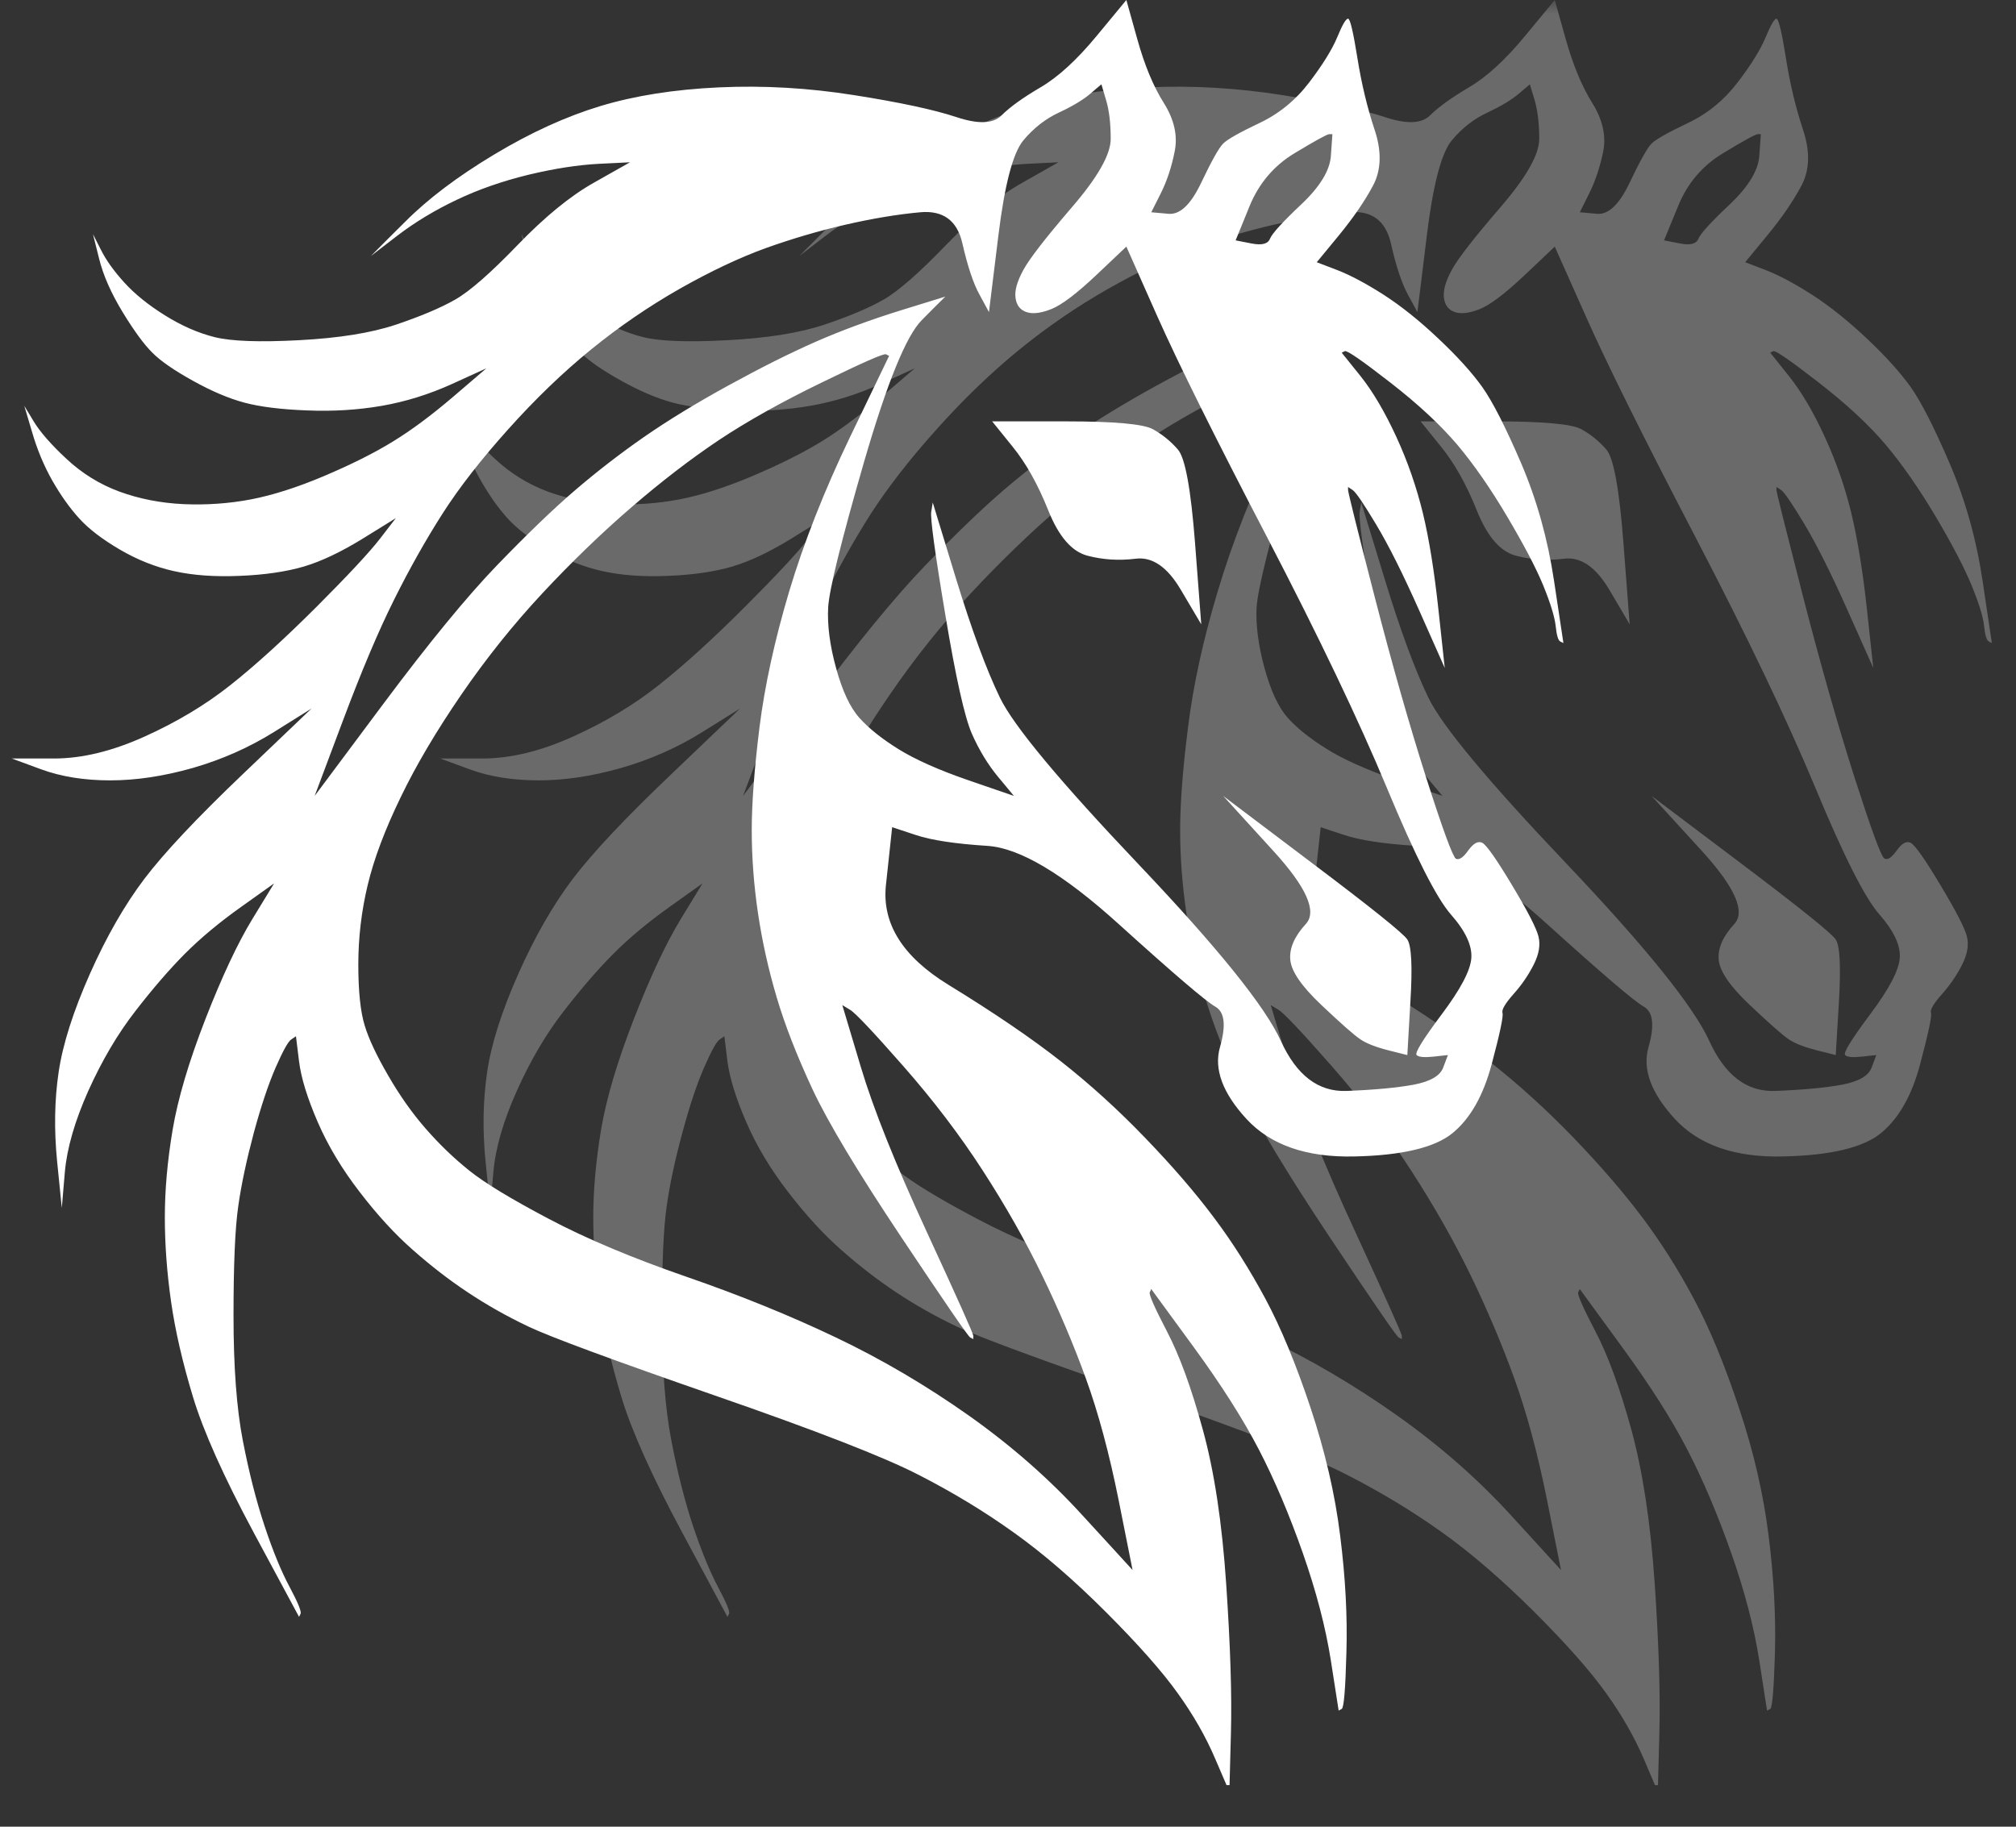 <svg xmlns="http://www.w3.org/2000/svg" xmlns:xlink="http://www.w3.org/1999/xlink" width="96" zoomAndPan="magnify" viewBox="0 0 72 65.25" height="87" preserveAspectRatio="xMidYMid meet" version="1.0"><rect x="0" y="0" width="72" height="65.25" fill="#333333" stroke="none"/><defs><filter x="0%" y="0%" width="100%" height="100%" id="0397a528fe"><feColorMatrix values="0 0 0 0 1 0 0 0 0 1 0 0 0 0 1 0 0 0 1 0" color-interpolation-filters="sRGB"/></filter><clipPath id="e7ea8e135c"><path d="M 0.422 0 L 55.836 0 L 55.836 63.766 L 0.422 63.766 Z M 0.422 0 " clip-rule="nonzero"/></clipPath><clipPath id="af56dd998a"><path d="M 15 0 L 71.59 0 L 71.59 64.508 L 15 64.508 Z M 15 0 " clip-rule="nonzero"/></clipPath><mask id="33e1cd1677"><g filter="url(#0397a528fe)"><rect x="-7.2" width="86.4" fill="#000000" y="-6.525" height="78.3" fill-opacity="0.27"/></g></mask><clipPath id="5b0afc9eca"><path d="M 0.723 0 L 56.137 0 L 56.137 63.766 L 0.723 63.766 Z M 0.723 0 " clip-rule="nonzero"/></clipPath><clipPath id="b50bd60031"><rect x="0" width="57" y="0" height="65"/></clipPath></defs><g clip-path="url(#e7ea8e135c)"><path fill="#ffffff" d="M 34.875 48 C 34.91 48.055 34.949 48.109 34.988 48.168 C 34.949 48.109 34.91 48.055 34.875 48 C 34.836 47.941 34.801 47.887 34.762 47.832 C 34.801 47.887 34.836 47.941 34.875 48 Z M 45.465 30.383 C 46.656 31.684 47.047 32.559 46.637 33.004 C 46.23 33.449 46.043 33.875 46.082 34.285 C 46.117 34.695 46.488 35.234 47.195 35.902 C 47.902 36.57 48.367 36.98 48.59 37.129 C 48.812 37.277 49.145 37.406 49.594 37.52 C 49.816 37.574 50.039 37.629 50.262 37.688 C 50.297 37.055 50.336 36.422 50.371 35.789 C 50.449 34.527 50.41 33.785 50.262 33.559 C 50.113 33.336 48.98 32.426 46.859 30.828 C 45.801 30.031 44.742 29.23 43.684 28.43 C 44.277 29.082 44.871 29.734 45.465 30.383 Z M 11.238 25.086 C 11.219 25.125 11.199 25.16 11.184 25.199 C 11.164 25.234 11.145 25.273 11.125 25.309 C 11.145 25.273 11.164 25.234 11.184 25.199 C 11.199 25.16 11.219 25.125 11.238 25.086 Z M 14.582 17.949 C 14.508 18.043 14.434 18.137 14.359 18.23 C 14.285 18.32 14.211 18.414 14.137 18.508 C 14.211 18.414 14.285 18.32 14.359 18.23 C 14.434 18.137 14.508 18.043 14.582 17.949 Z M 33.145 17.84 C 33.164 17.875 33.184 17.914 33.203 17.949 C 33.184 17.914 33.164 17.875 33.145 17.84 C 33.129 17.801 33.109 17.766 33.09 17.727 C 33.109 17.766 33.129 17.801 33.145 17.84 Z M 36.156 15.945 C 36.641 16.539 37.066 17.301 37.438 18.23 C 37.809 19.16 38.273 19.699 38.832 19.848 C 39.391 19.996 39.965 20.031 40.562 19.957 C 41.156 19.883 41.695 20.254 42.176 21.074 C 42.418 21.48 42.66 21.891 42.902 22.301 C 42.828 21.332 42.754 20.367 42.68 19.398 C 42.531 17.469 42.328 16.352 42.066 16.055 C 41.809 15.758 41.508 15.516 41.176 15.332 C 40.84 15.145 39.801 15.051 38.051 15.051 C 37.18 15.051 36.305 15.051 35.434 15.051 C 35.676 15.352 35.914 15.645 36.156 15.945 Z M 31.641 12.656 C 31.68 12.672 31.715 12.691 31.754 12.711 C 31.289 13.676 30.824 14.645 30.359 15.609 C 29.43 17.543 28.707 19.383 28.184 21.129 C 27.664 22.875 27.312 24.492 27.125 25.977 C 26.941 27.465 26.848 28.691 26.848 29.656 C 26.848 30.625 26.922 31.609 27.07 32.613 C 27.219 33.617 27.441 34.621 27.738 35.621 C 28.035 36.625 28.465 37.723 29.02 38.914 C 29.578 40.102 30.637 41.867 32.199 44.207 C 33.762 46.551 34.578 47.738 34.652 47.777 C 34.688 47.797 34.727 47.812 34.762 47.832 C 34.762 47.797 34.762 47.758 34.762 47.719 C 34.762 47.645 34.207 46.402 33.09 43.984 C 31.977 41.57 31.195 39.617 30.75 38.133 C 30.527 37.387 30.305 36.645 30.082 35.902 C 30.172 35.957 30.266 36.012 30.359 36.07 C 30.547 36.18 31.176 36.848 32.254 38.074 C 33.332 39.301 34.281 40.547 35.098 41.812 C 35.914 43.074 36.621 44.32 37.215 45.547 C 37.809 46.773 38.332 48 38.777 49.227 C 39.223 50.453 39.613 51.902 39.949 53.574 C 40.117 54.41 40.281 55.246 40.449 56.082 C 39.855 55.434 39.262 54.781 38.664 54.133 C 37.477 52.828 36.121 51.641 34.598 50.562 C 33.07 49.484 31.492 48.555 29.859 47.777 C 28.223 46.996 26.438 46.27 24.504 45.602 C 22.574 44.934 20.938 44.246 19.602 43.539 C 18.262 42.832 17.312 42.258 16.758 41.812 C 16.199 41.363 15.68 40.863 15.195 40.305 C 14.711 39.75 14.266 39.117 13.859 38.41 C 13.449 37.703 13.168 37.109 13.023 36.625 C 12.875 36.145 12.797 35.418 12.797 34.453 C 12.797 33.484 12.91 32.539 13.133 31.609 C 13.355 30.68 13.746 29.641 14.305 28.488 C 14.859 27.336 15.586 26.109 16.477 24.809 C 17.371 23.508 18.336 22.301 19.379 21.184 C 20.418 20.07 21.477 19.047 22.555 18.117 C 23.633 17.188 24.672 16.391 25.676 15.719 C 26.68 15.051 27.906 14.363 29.355 13.66 C 30.805 12.953 31.566 12.617 31.641 12.656 Z M 47.473 4.793 C 47.512 4.793 47.547 4.793 47.586 4.793 C 47.566 5.055 47.547 5.316 47.531 5.574 C 47.492 6.094 47.141 6.672 46.469 7.305 C 45.801 7.934 45.43 8.344 45.355 8.531 C 45.281 8.715 45.059 8.77 44.688 8.695 C 44.5 8.66 44.316 8.621 44.129 8.586 C 44.297 8.176 44.465 7.77 44.629 7.359 C 44.965 6.543 45.504 5.91 46.246 5.465 C 46.992 5.016 47.398 4.793 47.473 4.793 Z M 39.336 3.012 C 39.391 3.195 39.445 3.383 39.5 3.566 C 39.613 3.938 39.668 4.402 39.668 4.961 C 39.668 5.52 39.203 6.336 38.273 7.414 C 37.348 8.492 36.77 9.234 36.547 9.645 C 36.324 10.055 36.23 10.387 36.27 10.648 C 36.305 10.906 36.438 11.074 36.66 11.148 C 36.883 11.223 37.18 11.188 37.551 11.039 C 37.922 10.891 38.461 10.48 39.168 9.812 C 39.52 9.477 39.875 9.145 40.227 8.809 C 40.598 9.645 40.969 10.48 41.34 11.316 C 42.086 12.988 43.387 15.609 45.246 19.176 C 47.102 22.746 48.531 25.738 49.535 28.152 C 50.539 30.57 51.301 32.074 51.82 32.668 C 52.344 33.262 52.582 33.785 52.547 34.23 C 52.512 34.676 52.156 35.344 51.488 36.234 C 50.82 37.129 50.52 37.609 50.594 37.688 C 50.672 37.762 50.875 37.777 51.211 37.742 C 51.375 37.723 51.543 37.703 51.711 37.688 C 51.656 37.836 51.598 37.984 51.543 38.133 C 51.434 38.43 51.078 38.633 50.484 38.746 C 49.891 38.855 49.09 38.93 48.086 38.969 C 47.082 39.004 46.305 38.41 45.746 37.184 C 45.188 35.957 43.496 33.859 40.672 30.883 C 37.848 27.91 36.195 25.922 35.711 24.918 C 35.227 23.918 34.707 22.504 34.148 20.684 C 33.871 19.773 33.594 18.863 33.312 17.949 C 33.293 18.062 33.277 18.172 33.258 18.285 C 33.223 18.508 33.387 19.734 33.762 21.965 C 34.133 24.195 34.449 25.609 34.707 26.203 C 34.969 26.797 35.285 27.316 35.656 27.762 C 35.84 27.984 36.027 28.207 36.211 28.43 C 35.676 28.246 35.133 28.059 34.598 27.875 C 33.52 27.504 32.684 27.129 32.086 26.758 C 31.492 26.387 31.027 26.016 30.695 25.645 C 30.359 25.273 30.082 24.676 29.859 23.859 C 29.633 23.043 29.543 22.316 29.578 21.688 C 29.617 21.055 30.043 19.324 30.859 16.5 C 31.68 13.676 32.367 11.984 32.926 11.43 C 33.203 11.148 33.48 10.871 33.762 10.594 C 33.223 10.758 32.684 10.926 32.145 11.094 C 31.066 11.43 30.062 11.801 29.133 12.207 C 28.203 12.617 27.164 13.137 26.012 13.77 C 24.859 14.402 23.855 15.016 23 15.609 C 22.145 16.203 21.328 16.836 20.547 17.504 C 19.766 18.172 18.84 19.066 17.762 20.18 C 16.684 21.297 15.328 22.949 13.691 25.141 C 12.875 26.238 12.055 27.336 11.238 28.43 C 11.574 27.539 11.906 26.648 12.242 25.754 C 12.91 23.973 13.523 22.523 14.082 21.406 C 14.637 20.293 15.215 19.27 15.809 18.34 C 16.402 17.414 17.184 16.41 18.152 15.332 C 19.117 14.254 20.102 13.305 21.105 12.488 C 22.109 11.672 23.168 10.945 24.281 10.312 C 25.398 9.68 26.422 9.199 27.348 8.863 C 28.277 8.531 29.227 8.25 30.191 8.027 C 31.16 7.805 32.051 7.656 32.867 7.582 C 33.684 7.508 34.188 7.879 34.371 8.695 C 34.559 9.516 34.762 10.129 34.988 10.535 C 35.098 10.742 35.211 10.945 35.32 11.148 C 35.434 10.238 35.543 9.328 35.656 8.418 C 35.879 6.598 36.176 5.465 36.547 5.016 C 36.918 4.57 37.348 4.238 37.828 4.016 C 38.312 3.789 38.684 3.566 38.945 3.344 C 39.074 3.234 39.203 3.121 39.336 3.012 Z M 39.168 1.281 C 38.461 2.137 37.793 2.75 37.16 3.121 C 36.527 3.492 36.062 3.828 35.766 4.125 C 35.469 4.422 34.93 4.441 34.148 4.18 C 33.371 3.922 32.16 3.66 30.527 3.402 C 28.891 3.141 27.273 3.047 25.676 3.121 C 24.078 3.195 22.668 3.418 21.441 3.789 C 20.215 4.16 18.949 4.738 17.648 5.52 C 16.348 6.301 15.289 7.098 14.473 7.918 C 14.062 8.324 13.652 8.734 13.246 9.145 C 13.559 8.902 13.875 8.66 14.191 8.418 C 14.824 7.934 15.531 7.508 16.312 7.137 C 17.09 6.766 17.945 6.469 18.875 6.242 C 19.805 6.02 20.641 5.891 21.383 5.852 C 21.754 5.836 22.129 5.816 22.5 5.797 C 22.07 6.039 21.645 6.281 21.215 6.523 C 20.359 7.004 19.453 7.75 18.484 8.754 C 17.52 9.754 16.777 10.406 16.254 10.703 C 15.734 11 15.027 11.297 14.137 11.598 C 13.246 11.895 12.094 12.078 10.68 12.152 C 9.266 12.227 8.266 12.191 7.668 12.043 C 7.074 11.895 6.48 11.633 5.887 11.262 C 5.293 10.891 4.809 10.5 4.438 10.09 C 4.066 9.68 3.785 9.289 3.602 8.918 C 3.508 8.734 3.414 8.547 3.32 8.363 C 3.395 8.66 3.469 8.957 3.543 9.254 C 3.691 9.848 3.973 10.48 4.379 11.148 C 4.789 11.82 5.141 12.301 5.441 12.598 C 5.738 12.898 6.219 13.23 6.891 13.602 C 7.559 13.973 8.172 14.234 8.73 14.383 C 9.285 14.531 10.031 14.625 10.957 14.66 C 11.887 14.699 12.781 14.645 13.637 14.496 C 14.488 14.348 15.328 14.086 16.145 13.715 C 16.551 13.527 16.961 13.344 17.371 13.156 C 16.98 13.492 16.59 13.824 16.199 14.16 C 15.418 14.828 14.695 15.367 14.023 15.777 C 13.355 16.188 12.539 16.594 11.574 17.004 C 10.605 17.414 9.73 17.691 8.953 17.84 C 8.172 17.988 7.371 18.043 6.555 18.008 C 5.738 17.969 4.977 17.82 4.27 17.562 C 3.562 17.301 2.93 16.91 2.375 16.391 C 1.816 15.871 1.426 15.422 1.203 15.051 C 1.09 14.867 0.98 14.68 0.867 14.496 C 0.961 14.809 1.055 15.125 1.148 15.441 C 1.332 16.074 1.574 16.648 1.871 17.172 C 2.168 17.691 2.484 18.137 2.82 18.508 C 3.152 18.879 3.637 19.254 4.27 19.625 C 4.902 19.996 5.551 20.254 6.219 20.402 C 6.891 20.551 7.668 20.609 8.562 20.57 C 9.453 20.535 10.215 20.422 10.848 20.238 C 11.48 20.051 12.184 19.715 12.965 19.234 C 13.355 18.992 13.746 18.75 14.137 18.508 C 13.949 18.75 13.766 18.992 13.578 19.234 C 13.207 19.715 12.445 20.535 11.293 21.688 C 10.141 22.836 9.121 23.766 8.227 24.473 C 7.336 25.18 6.312 25.793 5.16 26.312 C 4.008 26.832 2.93 27.094 1.93 27.094 C 1.426 27.094 0.926 27.094 0.422 27.094 C 0.777 27.223 1.129 27.352 1.48 27.484 C 2.188 27.742 3.008 27.875 3.934 27.875 C 4.863 27.875 5.848 27.727 6.891 27.43 C 7.93 27.129 8.895 26.703 9.789 26.145 C 10.234 25.867 10.68 25.59 11.125 25.309 C 10.309 26.09 9.492 26.871 8.672 27.652 C 7.039 29.211 5.867 30.457 5.16 31.387 C 4.457 32.316 3.805 33.449 3.211 34.785 C 2.617 36.125 2.242 37.297 2.094 38.297 C 1.945 39.301 1.93 40.363 2.039 41.477 C 2.094 42.035 2.152 42.59 2.207 43.148 C 2.242 42.723 2.281 42.293 2.316 41.867 C 2.391 41.012 2.672 40.047 3.152 38.969 C 3.637 37.891 4.195 36.941 4.828 36.125 C 5.457 35.309 6.055 34.621 6.609 34.062 C 7.168 33.504 7.836 32.945 8.617 32.391 C 9.008 32.109 9.398 31.832 9.789 31.555 C 9.527 31.98 9.266 32.41 9.008 32.836 C 8.488 33.691 7.93 34.879 7.336 36.402 C 6.742 37.93 6.352 39.246 6.164 40.363 C 5.977 41.477 5.887 42.516 5.887 43.484 C 5.887 44.449 5.961 45.453 6.109 46.492 C 6.258 47.535 6.52 48.668 6.891 49.895 C 7.262 51.121 7.984 52.738 9.062 54.746 C 9.602 55.746 10.141 56.75 10.68 57.754 C 10.699 57.719 10.719 57.68 10.734 57.645 C 10.773 57.57 10.645 57.254 10.348 56.695 C 10.047 56.137 9.75 55.414 9.453 54.52 C 9.156 53.629 8.895 52.609 8.672 51.457 C 8.449 50.305 8.34 48.816 8.34 46.996 C 8.34 45.176 8.395 43.875 8.508 43.094 C 8.617 42.312 8.805 41.441 9.062 40.473 C 9.324 39.508 9.586 38.727 9.844 38.133 C 10.105 37.539 10.289 37.203 10.402 37.129 C 10.457 37.09 10.512 37.055 10.57 37.016 C 10.605 37.312 10.645 37.609 10.68 37.91 C 10.754 38.504 10.977 39.227 11.348 40.082 C 11.719 40.938 12.223 41.773 12.855 42.59 C 13.484 43.41 14.117 44.098 14.75 44.652 C 15.383 45.211 16.031 45.715 16.703 46.16 C 17.371 46.605 18.094 47.016 18.875 47.387 C 19.656 47.758 21.867 48.574 25.508 49.84 C 29.152 51.102 31.586 52.051 32.812 52.684 C 34.039 53.312 35.172 54 36.211 54.746 C 37.254 55.488 38.352 56.438 39.5 57.586 C 40.652 58.738 41.508 59.707 42.066 60.488 C 42.625 61.266 43.07 62.047 43.402 62.828 C 43.57 63.219 43.738 63.609 43.906 64 C 43.926 63.312 43.941 62.625 43.961 61.938 C 44 60.562 43.941 58.777 43.793 56.586 C 43.645 54.391 43.367 52.551 42.957 51.066 C 42.551 49.578 42.121 48.406 41.676 47.555 C 41.23 46.699 41.027 46.234 41.062 46.16 C 41.082 46.121 41.102 46.086 41.117 46.047 C 41.621 46.734 42.121 47.422 42.625 48.109 C 43.629 49.484 44.406 50.711 44.965 51.789 C 45.523 52.867 46.043 54.094 46.527 55.469 C 47.008 56.844 47.344 58.125 47.531 59.316 C 47.621 59.91 47.715 60.504 47.809 61.102 C 47.844 61.082 47.883 61.062 47.918 61.043 C 47.996 61.008 48.051 60.34 48.086 59.039 C 48.125 57.734 48.051 56.344 47.863 54.855 C 47.68 53.371 47.324 51.844 46.805 50.285 C 46.285 48.723 45.746 47.422 45.188 46.383 C 44.629 45.344 44.02 44.375 43.348 43.484 C 42.68 42.59 41.863 41.645 40.895 40.641 C 39.93 39.637 38.926 38.727 37.887 37.91 C 36.844 37.09 35.508 36.18 33.871 35.176 C 32.234 34.172 31.492 32.984 31.641 31.609 C 31.715 30.922 31.789 30.234 31.863 29.547 C 32.145 29.641 32.422 29.734 32.699 29.824 C 33.258 30.012 34.113 30.141 35.266 30.215 C 36.418 30.289 37.977 31.219 39.949 33.004 C 41.918 34.785 43.07 35.77 43.402 35.957 C 43.738 36.145 43.793 36.625 43.57 37.406 C 43.348 38.188 43.664 39.043 44.52 39.973 C 45.375 40.898 46.656 41.348 48.367 41.309 C 50.074 41.273 51.246 40.992 51.879 40.473 C 52.512 39.953 52.973 39.137 53.273 38.02 C 53.57 36.906 53.699 36.293 53.66 36.18 C 53.625 36.07 53.754 35.848 54.051 35.512 C 54.352 35.176 54.59 34.824 54.777 34.453 C 54.965 34.082 55.02 33.746 54.945 33.449 C 54.871 33.152 54.555 32.539 53.996 31.609 C 53.438 30.68 53.086 30.18 52.938 30.105 C 52.789 30.031 52.621 30.121 52.434 30.383 C 52.25 30.641 52.102 30.738 51.988 30.66 C 51.879 30.586 51.523 29.621 50.93 27.762 C 50.336 25.902 49.723 23.75 49.09 21.297 C 48.457 18.844 48.145 17.578 48.145 17.504 C 48.145 17.469 48.145 17.43 48.145 17.395 C 48.199 17.43 48.254 17.469 48.309 17.504 C 48.422 17.578 48.699 17.988 49.145 18.73 C 49.594 19.477 50.113 20.516 50.707 21.852 C 51.004 22.523 51.301 23.191 51.598 23.859 C 51.523 23.172 51.449 22.484 51.375 21.797 C 51.227 20.422 51.043 19.27 50.82 18.34 C 50.594 17.414 50.281 16.5 49.871 15.609 C 49.461 14.719 49.035 13.992 48.59 13.434 C 48.367 13.156 48.145 12.879 47.918 12.598 C 47.957 12.582 47.996 12.562 48.031 12.543 C 48.105 12.508 48.645 12.879 49.648 13.66 C 50.652 14.438 51.449 15.184 52.047 15.887 C 52.641 16.594 53.234 17.449 53.828 18.453 C 54.422 19.457 54.852 20.273 55.113 20.906 C 55.371 21.539 55.52 22.02 55.559 22.355 C 55.594 22.691 55.648 22.875 55.723 22.914 C 55.762 22.93 55.801 22.949 55.836 22.969 C 55.723 22.223 55.613 21.48 55.5 20.738 C 55.277 19.254 54.887 17.859 54.332 16.559 C 53.773 15.258 53.309 14.348 52.938 13.824 C 52.566 13.305 52.047 12.73 51.375 12.098 C 50.707 11.465 50.059 10.945 49.426 10.535 C 48.793 10.129 48.234 9.832 47.754 9.645 C 47.512 9.551 47.27 9.457 47.027 9.367 C 47.289 9.051 47.547 8.734 47.809 8.418 C 48.328 7.785 48.738 7.191 49.035 6.633 C 49.332 6.078 49.352 5.406 49.09 4.625 C 48.832 3.848 48.625 2.992 48.477 2.062 C 48.328 1.133 48.219 0.668 48.145 0.668 C 48.066 0.668 47.938 0.891 47.754 1.34 C 47.566 1.785 47.23 2.324 46.75 2.953 C 46.266 3.586 45.672 4.07 44.965 4.402 C 44.258 4.738 43.832 4.98 43.684 5.129 C 43.535 5.277 43.273 5.742 42.902 6.523 C 42.531 7.305 42.141 7.676 41.73 7.637 C 41.527 7.617 41.324 7.602 41.117 7.582 C 41.23 7.359 41.34 7.137 41.453 6.914 C 41.676 6.469 41.844 5.965 41.953 5.406 C 42.066 4.852 41.938 4.273 41.566 3.68 C 41.191 3.086 40.875 2.324 40.617 1.395 C 40.484 0.93 40.355 0.465 40.227 0 C 39.875 0.426 39.52 0.855 39.168 1.281 " fill-opacity="1" fill-rule="nonzero"/></g><g clip-path="url(#af56dd998a)"><g mask="url(#33e1cd1677)"><g transform="matrix(1, 0, 0, 1, 15, 0)"><g clip-path="url(#b50bd60031)"><g clip-path="url(#5b0afc9eca)"><path fill="#ffffff" d="M 35.176 48 C 35.215 48.055 35.25 48.109 35.289 48.168 C 35.25 48.109 35.215 48.055 35.176 48 C 35.141 47.941 35.102 47.887 35.066 47.832 C 35.102 47.887 35.141 47.941 35.176 48 Z M 45.77 30.383 C 46.957 31.684 47.348 32.559 46.941 33.004 C 46.531 33.449 46.344 33.875 46.383 34.285 C 46.418 34.695 46.789 35.234 47.496 35.902 C 48.203 36.57 48.668 36.98 48.891 37.129 C 49.113 37.277 49.449 37.406 49.895 37.52 C 50.117 37.574 50.34 37.629 50.562 37.688 C 50.602 37.055 50.637 36.422 50.676 35.789 C 50.75 34.527 50.711 33.785 50.562 33.559 C 50.414 33.336 49.281 32.426 47.164 30.828 C 46.105 30.031 45.043 29.23 43.984 28.43 C 44.578 29.082 45.176 29.734 45.77 30.383 Z M 11.539 25.086 C 11.52 25.125 11.504 25.16 11.484 25.199 C 11.465 25.234 11.445 25.273 11.43 25.309 C 11.445 25.273 11.465 25.234 11.484 25.199 C 11.504 25.16 11.52 25.125 11.539 25.086 Z M 14.883 17.949 C 14.809 18.043 14.734 18.137 14.66 18.23 C 14.586 18.32 14.512 18.414 14.438 18.508 C 14.512 18.414 14.586 18.32 14.66 18.23 C 14.734 18.137 14.809 18.043 14.883 17.949 Z M 33.449 17.84 C 33.469 17.875 33.484 17.914 33.504 17.949 C 33.484 17.914 33.469 17.875 33.449 17.84 C 33.43 17.801 33.41 17.766 33.395 17.727 C 33.41 17.766 33.43 17.801 33.449 17.84 Z M 36.457 15.945 C 36.941 16.539 37.371 17.301 37.742 18.23 C 38.113 19.16 38.578 19.699 39.133 19.848 C 39.691 19.996 40.27 20.031 40.863 19.957 C 41.457 19.883 41.996 20.254 42.48 21.074 C 42.723 21.48 42.961 21.891 43.203 22.301 C 43.129 21.332 43.055 20.367 42.98 19.398 C 42.832 17.469 42.629 16.352 42.367 16.055 C 42.109 15.758 41.812 15.516 41.477 15.332 C 41.141 15.145 40.102 15.051 38.355 15.051 C 37.48 15.051 36.605 15.051 35.734 15.051 C 35.977 15.352 36.215 15.645 36.457 15.945 Z M 31.941 12.656 C 31.98 12.672 32.02 12.691 32.055 12.711 C 31.59 13.676 31.125 14.645 30.66 15.609 C 29.73 17.543 29.008 19.383 28.488 21.129 C 27.965 22.875 27.613 24.492 27.43 25.977 C 27.242 27.465 27.148 28.691 27.148 29.656 C 27.148 30.625 27.223 31.609 27.371 32.613 C 27.52 33.617 27.742 34.621 28.039 35.621 C 28.34 36.625 28.766 37.723 29.324 38.914 C 29.879 40.102 30.941 41.867 32.5 44.207 C 34.062 46.551 34.879 47.738 34.953 47.777 C 34.992 47.797 35.027 47.812 35.066 47.832 C 35.066 47.797 35.066 47.758 35.066 47.719 C 35.066 47.645 34.508 46.402 33.395 43.984 C 32.277 41.57 31.496 39.617 31.051 38.133 C 30.828 37.387 30.605 36.645 30.383 35.902 C 30.477 35.957 30.566 36.012 30.66 36.07 C 30.848 36.18 31.477 36.848 32.555 38.074 C 33.633 39.301 34.582 40.547 35.398 41.812 C 36.215 43.074 36.922 44.32 37.52 45.547 C 38.113 46.773 38.633 48 39.078 49.227 C 39.523 50.453 39.914 51.902 40.25 53.574 C 40.418 54.41 40.586 55.246 40.75 56.082 C 40.156 55.434 39.562 54.781 38.969 54.133 C 37.777 52.828 36.422 51.641 34.898 50.562 C 33.375 49.484 31.793 48.555 30.16 47.777 C 28.523 46.996 26.738 46.27 24.809 45.602 C 22.875 44.934 21.238 44.246 19.902 43.539 C 18.562 42.832 17.617 42.258 17.059 41.812 C 16.5 41.363 15.98 40.863 15.496 40.305 C 15.016 39.75 14.57 39.117 14.16 38.41 C 13.75 37.703 13.473 37.109 13.324 36.625 C 13.176 36.145 13.102 35.418 13.102 34.453 C 13.102 33.484 13.211 32.539 13.434 31.609 C 13.656 30.68 14.047 29.641 14.605 28.488 C 15.164 27.336 15.887 26.109 16.781 24.809 C 17.672 23.508 18.637 22.301 19.68 21.184 C 20.719 20.07 21.777 19.047 22.855 18.117 C 23.934 17.188 24.977 16.391 25.977 15.719 C 26.98 15.051 28.207 14.363 29.656 13.66 C 31.105 12.953 31.867 12.617 31.941 12.656 Z M 47.777 4.793 C 47.812 4.793 47.852 4.793 47.887 4.793 C 47.867 5.055 47.852 5.316 47.832 5.574 C 47.793 6.094 47.441 6.672 46.773 7.305 C 46.105 7.934 45.73 8.344 45.656 8.531 C 45.582 8.715 45.359 8.77 44.988 8.695 C 44.801 8.66 44.617 8.621 44.43 8.586 C 44.598 8.176 44.766 7.77 44.934 7.359 C 45.266 6.543 45.805 5.91 46.551 5.465 C 47.293 5.016 47.699 4.793 47.777 4.793 Z M 39.637 3.012 C 39.691 3.195 39.75 3.383 39.805 3.566 C 39.914 3.938 39.973 4.402 39.973 4.961 C 39.973 5.52 39.508 6.336 38.578 7.414 C 37.648 8.492 37.07 9.234 36.848 9.645 C 36.625 10.055 36.535 10.387 36.57 10.648 C 36.605 10.906 36.738 11.074 36.961 11.148 C 37.184 11.223 37.48 11.188 37.852 11.039 C 38.223 10.891 38.762 10.48 39.469 9.812 C 39.824 9.477 40.176 9.145 40.527 8.809 C 40.898 9.645 41.273 10.48 41.645 11.316 C 42.387 12.988 43.688 15.609 45.547 19.176 C 47.406 22.746 48.836 25.738 49.84 28.152 C 50.844 30.57 51.602 32.074 52.125 32.668 C 52.645 33.262 52.887 33.785 52.848 34.23 C 52.812 34.676 52.457 35.344 51.789 36.234 C 51.121 37.129 50.824 37.609 50.898 37.688 C 50.973 37.762 51.176 37.777 51.512 37.742 C 51.68 37.723 51.844 37.703 52.012 37.688 C 51.957 37.836 51.902 37.984 51.844 38.133 C 51.734 38.43 51.379 38.633 50.785 38.746 C 50.191 38.855 49.391 38.93 48.391 38.969 C 47.387 39.004 46.605 38.41 46.047 37.184 C 45.488 35.957 43.797 33.859 40.977 30.883 C 38.148 27.91 36.496 25.922 36.012 24.918 C 35.531 23.918 35.008 22.504 34.453 20.684 C 34.172 19.773 33.895 18.863 33.617 17.949 C 33.598 18.062 33.578 18.172 33.559 18.285 C 33.523 18.508 33.691 19.734 34.062 21.965 C 34.434 24.195 34.75 25.609 35.008 26.203 C 35.27 26.797 35.586 27.316 35.957 27.762 C 36.145 27.984 36.328 28.207 36.516 28.43 C 35.977 28.246 35.438 28.059 34.898 27.875 C 33.82 27.504 32.984 27.129 32.391 26.758 C 31.793 26.387 31.328 26.016 30.996 25.645 C 30.66 25.273 30.383 24.676 30.16 23.859 C 29.938 23.043 29.844 22.316 29.879 21.688 C 29.918 21.055 30.348 19.324 31.164 16.5 C 31.98 13.676 32.668 11.984 33.227 11.43 C 33.504 11.148 33.781 10.871 34.062 10.594 C 33.523 10.758 32.984 10.926 32.445 11.094 C 31.367 11.43 30.363 11.801 29.434 12.207 C 28.508 12.617 27.465 13.137 26.312 13.77 C 25.16 14.402 24.156 15.016 23.301 15.609 C 22.449 16.203 21.629 16.836 20.848 17.504 C 20.07 18.172 19.141 19.066 18.062 20.18 C 16.984 21.297 15.629 22.949 13.992 25.141 C 13.176 26.238 12.355 27.336 11.539 28.43 C 11.875 27.539 12.207 26.648 12.543 25.754 C 13.211 23.973 13.824 22.523 14.383 21.406 C 14.941 20.293 15.516 19.27 16.109 18.34 C 16.707 17.414 17.484 16.41 18.453 15.332 C 19.418 14.254 20.402 13.305 21.406 12.488 C 22.41 11.672 23.469 10.945 24.586 10.312 C 25.699 9.68 26.723 9.199 27.652 8.863 C 28.578 8.531 29.527 8.25 30.492 8.027 C 31.461 7.805 32.352 7.656 33.168 7.582 C 33.988 7.508 34.488 7.879 34.676 8.695 C 34.859 9.516 35.066 10.129 35.289 10.535 C 35.398 10.742 35.512 10.945 35.621 11.148 C 35.734 10.238 35.848 9.328 35.957 8.418 C 36.18 6.598 36.477 5.465 36.848 5.016 C 37.219 4.57 37.648 4.238 38.133 4.016 C 38.613 3.789 38.988 3.566 39.246 3.344 C 39.375 3.234 39.508 3.121 39.637 3.012 Z M 39.469 1.281 C 38.762 2.137 38.094 2.75 37.461 3.121 C 36.832 3.492 36.367 3.828 36.07 4.125 C 35.77 4.422 35.23 4.441 34.453 4.18 C 33.672 3.922 32.465 3.66 30.828 3.402 C 29.191 3.141 27.574 3.047 25.977 3.121 C 24.379 3.195 22.969 3.418 21.742 3.789 C 20.516 4.16 19.25 4.738 17.949 5.52 C 16.648 6.301 15.59 7.098 14.773 7.918 C 14.363 8.324 13.957 8.734 13.547 9.145 C 13.863 8.902 14.18 8.66 14.492 8.418 C 15.125 7.934 15.832 7.508 16.613 7.137 C 17.395 6.766 18.25 6.469 19.176 6.242 C 20.105 6.02 20.941 5.891 21.684 5.852 C 22.059 5.836 22.43 5.816 22.801 5.797 C 22.375 6.039 21.945 6.281 21.52 6.523 C 20.664 7.004 19.754 7.75 18.785 8.754 C 17.82 9.754 17.078 10.406 16.555 10.703 C 16.035 11 15.332 11.297 14.438 11.598 C 13.547 11.895 12.395 12.078 10.98 12.152 C 9.57 12.227 8.566 12.191 7.973 12.043 C 7.379 11.895 6.781 11.633 6.188 11.262 C 5.594 10.891 5.109 10.5 4.738 10.09 C 4.367 9.68 4.09 9.289 3.902 8.918 C 3.809 8.734 3.715 8.547 3.625 8.363 C 3.699 8.66 3.77 8.957 3.848 9.254 C 3.996 9.848 4.273 10.48 4.684 11.148 C 5.094 11.82 5.445 12.301 5.742 12.598 C 6.039 12.898 6.523 13.23 7.191 13.602 C 7.859 13.973 8.473 14.234 9.031 14.383 C 9.59 14.531 10.332 14.625 11.262 14.66 C 12.191 14.699 13.082 14.645 13.938 14.496 C 14.793 14.348 15.629 14.086 16.445 13.715 C 16.855 13.527 17.262 13.344 17.672 13.156 C 17.281 13.492 16.891 13.824 16.5 14.16 C 15.719 14.828 14.996 15.367 14.328 15.777 C 13.656 16.188 12.84 16.594 11.875 17.004 C 10.906 17.414 10.035 17.691 9.254 17.84 C 8.473 17.988 7.672 18.043 6.855 18.008 C 6.039 17.969 5.277 17.82 4.57 17.562 C 3.867 17.301 3.234 16.91 2.676 16.391 C 2.117 15.871 1.727 15.422 1.504 15.051 C 1.395 14.867 1.281 14.68 1.172 14.496 C 1.262 14.809 1.355 15.125 1.449 15.441 C 1.637 16.074 1.875 16.648 2.176 17.172 C 2.473 17.691 2.785 18.137 3.121 18.508 C 3.457 18.879 3.938 19.254 4.57 19.625 C 5.203 19.996 5.852 20.254 6.523 20.402 C 7.191 20.551 7.973 20.609 8.863 20.57 C 9.754 20.535 10.516 20.422 11.148 20.238 C 11.781 20.051 12.488 19.715 13.27 19.234 C 13.656 18.992 14.047 18.75 14.438 18.508 C 14.254 18.75 14.066 18.992 13.879 19.234 C 13.508 19.715 12.746 20.535 11.594 21.688 C 10.445 22.836 9.422 23.766 8.527 24.473 C 7.637 25.18 6.613 25.793 5.461 26.312 C 4.312 26.832 3.234 27.094 2.23 27.094 C 1.727 27.094 1.227 27.094 0.723 27.094 C 1.078 27.223 1.43 27.352 1.785 27.484 C 2.488 27.742 3.309 27.875 4.238 27.875 C 5.164 27.875 6.152 27.727 7.191 27.43 C 8.23 27.129 9.199 26.703 10.09 26.145 C 10.535 25.867 10.98 25.59 11.43 25.309 C 10.609 26.09 9.793 26.871 8.977 27.652 C 7.34 29.211 6.168 30.457 5.461 31.387 C 4.758 32.316 4.105 33.449 3.512 34.785 C 2.918 36.125 2.543 37.297 2.398 38.297 C 2.25 39.301 2.23 40.363 2.34 41.477 C 2.398 42.035 2.453 42.59 2.508 43.148 C 2.543 42.723 2.582 42.293 2.621 41.867 C 2.695 41.012 2.973 40.047 3.457 38.969 C 3.938 37.891 4.496 36.941 5.129 36.125 C 5.762 35.309 6.355 34.621 6.914 34.062 C 7.469 33.504 8.141 32.945 8.918 32.391 C 9.309 32.109 9.699 31.832 10.09 31.555 C 9.832 31.98 9.57 32.41 9.309 32.836 C 8.789 33.691 8.23 34.879 7.637 36.402 C 7.043 37.93 6.652 39.246 6.465 40.363 C 6.281 41.477 6.188 42.516 6.188 43.484 C 6.188 44.449 6.262 45.453 6.41 46.492 C 6.559 47.535 6.82 48.668 7.191 49.895 C 7.562 51.121 8.289 52.738 9.367 54.746 C 9.902 55.746 10.445 56.75 10.98 57.754 C 11 57.719 11.02 57.68 11.039 57.645 C 11.074 57.57 10.945 57.254 10.648 56.695 C 10.352 56.137 10.055 55.414 9.754 54.52 C 9.457 53.629 9.199 52.609 8.977 51.457 C 8.754 50.305 8.641 48.816 8.641 46.996 C 8.641 45.176 8.695 43.875 8.809 43.094 C 8.918 42.312 9.105 41.441 9.367 40.473 C 9.625 39.508 9.887 38.727 10.145 38.133 C 10.406 37.539 10.59 37.203 10.703 37.129 C 10.758 37.09 10.816 37.055 10.871 37.016 C 10.906 37.312 10.945 37.609 10.98 37.91 C 11.059 38.504 11.281 39.227 11.652 40.082 C 12.023 40.938 12.523 41.773 13.156 42.59 C 13.789 43.41 14.418 44.098 15.051 44.652 C 15.684 45.211 16.332 45.715 17.004 46.16 C 17.672 46.605 18.398 47.016 19.176 47.387 C 19.957 47.758 22.168 48.574 25.812 49.84 C 29.453 51.102 31.887 52.051 33.113 52.684 C 34.34 53.312 35.473 54 36.516 54.746 C 37.555 55.488 38.652 56.438 39.805 57.586 C 40.957 58.738 41.812 59.707 42.367 60.488 C 42.926 61.266 43.371 62.047 43.707 62.828 C 43.875 63.219 44.039 63.609 44.207 64 C 44.227 63.312 44.246 62.625 44.262 61.938 C 44.301 60.562 44.246 58.777 44.098 56.586 C 43.949 54.391 43.668 52.551 43.262 51.066 C 42.852 49.578 42.426 48.406 41.977 47.555 C 41.531 46.699 41.328 46.234 41.363 46.16 C 41.383 46.121 41.402 46.086 41.422 46.047 C 41.922 46.734 42.426 47.422 42.926 48.109 C 43.93 49.484 44.711 50.711 45.266 51.789 C 45.824 52.867 46.344 54.094 46.828 55.469 C 47.312 56.844 47.645 58.125 47.832 59.316 C 47.926 59.91 48.016 60.504 48.109 61.102 C 48.148 61.082 48.184 61.062 48.223 61.043 C 48.297 61.008 48.352 60.34 48.391 59.039 C 48.426 57.734 48.352 56.344 48.164 54.855 C 47.98 53.371 47.629 51.844 47.105 50.285 C 46.586 48.723 46.047 47.422 45.488 46.383 C 44.934 45.344 44.32 44.375 43.652 43.484 C 42.98 42.59 42.164 41.645 41.199 40.641 C 40.23 39.637 39.227 38.727 38.188 37.91 C 37.148 37.09 35.809 36.18 34.172 35.176 C 32.539 34.172 31.793 32.984 31.941 31.609 C 32.02 30.922 32.09 30.234 32.168 29.547 C 32.445 29.641 32.723 29.734 33.004 29.824 C 33.559 30.012 34.414 30.141 35.566 30.215 C 36.719 30.289 38.281 31.219 40.25 33.004 C 42.219 34.785 43.371 35.77 43.707 35.957 C 44.039 36.145 44.098 36.625 43.875 37.406 C 43.652 38.188 43.965 39.043 44.82 39.973 C 45.676 40.898 46.957 41.348 48.668 41.309 C 50.375 41.273 51.547 40.992 52.18 40.473 C 52.812 39.953 53.277 39.137 53.574 38.02 C 53.871 36.906 54 36.293 53.965 36.18 C 53.926 36.07 54.055 35.848 54.355 35.512 C 54.652 35.176 54.891 34.824 55.078 34.453 C 55.266 34.082 55.32 33.746 55.246 33.449 C 55.172 33.152 54.855 32.539 54.297 31.609 C 53.742 30.68 53.387 30.18 53.238 30.105 C 53.09 30.031 52.922 30.121 52.738 30.383 C 52.551 30.641 52.402 30.738 52.293 30.66 C 52.18 30.586 51.828 29.621 51.23 27.762 C 50.637 25.902 50.023 23.75 49.391 21.297 C 48.762 18.844 48.445 17.578 48.445 17.504 C 48.445 17.469 48.445 17.43 48.445 17.395 C 48.5 17.43 48.555 17.469 48.613 17.504 C 48.723 17.578 49.004 17.988 49.449 18.73 C 49.895 19.477 50.414 20.516 51.008 21.852 C 51.309 22.523 51.602 23.191 51.902 23.859 C 51.828 23.172 51.754 22.484 51.68 21.797 C 51.531 20.422 51.344 19.27 51.121 18.34 C 50.898 17.414 50.582 16.5 50.172 15.609 C 49.766 14.719 49.336 13.992 48.891 13.434 C 48.668 13.156 48.445 12.879 48.223 12.598 C 48.258 12.582 48.297 12.562 48.332 12.543 C 48.406 12.508 48.945 12.879 49.949 13.66 C 50.953 14.438 51.754 15.184 52.348 15.887 C 52.941 16.594 53.535 17.449 54.133 18.453 C 54.727 19.457 55.152 20.273 55.414 20.906 C 55.672 21.539 55.824 22.02 55.859 22.355 C 55.895 22.691 55.953 22.875 56.027 22.914 C 56.062 22.93 56.102 22.949 56.137 22.969 C 56.027 22.223 55.914 21.48 55.805 20.738 C 55.582 19.254 55.191 17.859 54.633 16.559 C 54.074 15.258 53.609 14.348 53.238 13.824 C 52.867 13.305 52.348 12.73 51.68 12.098 C 51.008 11.465 50.359 10.945 49.727 10.535 C 49.094 10.129 48.539 9.832 48.055 9.645 C 47.812 9.551 47.57 9.457 47.328 9.367 C 47.59 9.051 47.852 8.734 48.109 8.418 C 48.633 7.785 49.039 7.191 49.336 6.633 C 49.633 6.078 49.652 5.406 49.391 4.625 C 49.133 3.848 48.926 2.992 48.781 2.062 C 48.633 1.133 48.52 0.668 48.445 0.668 C 48.371 0.668 48.242 0.891 48.055 1.34 C 47.867 1.785 47.535 2.324 47.051 2.953 C 46.566 3.586 45.973 4.07 45.266 4.402 C 44.562 4.738 44.133 4.98 43.984 5.129 C 43.836 5.277 43.574 5.742 43.203 6.523 C 42.832 7.305 42.441 7.676 42.035 7.637 C 41.828 7.617 41.625 7.602 41.422 7.582 C 41.531 7.359 41.645 7.137 41.754 6.914 C 41.977 6.469 42.145 5.965 42.258 5.406 C 42.367 4.852 42.238 4.273 41.867 3.68 C 41.496 3.086 41.18 2.324 40.918 1.395 C 40.789 0.93 40.66 0.465 40.527 0 C 40.176 0.426 39.824 0.855 39.469 1.281 " fill-opacity="1" fill-rule="nonzero"/></g></g></g></g></g></svg>